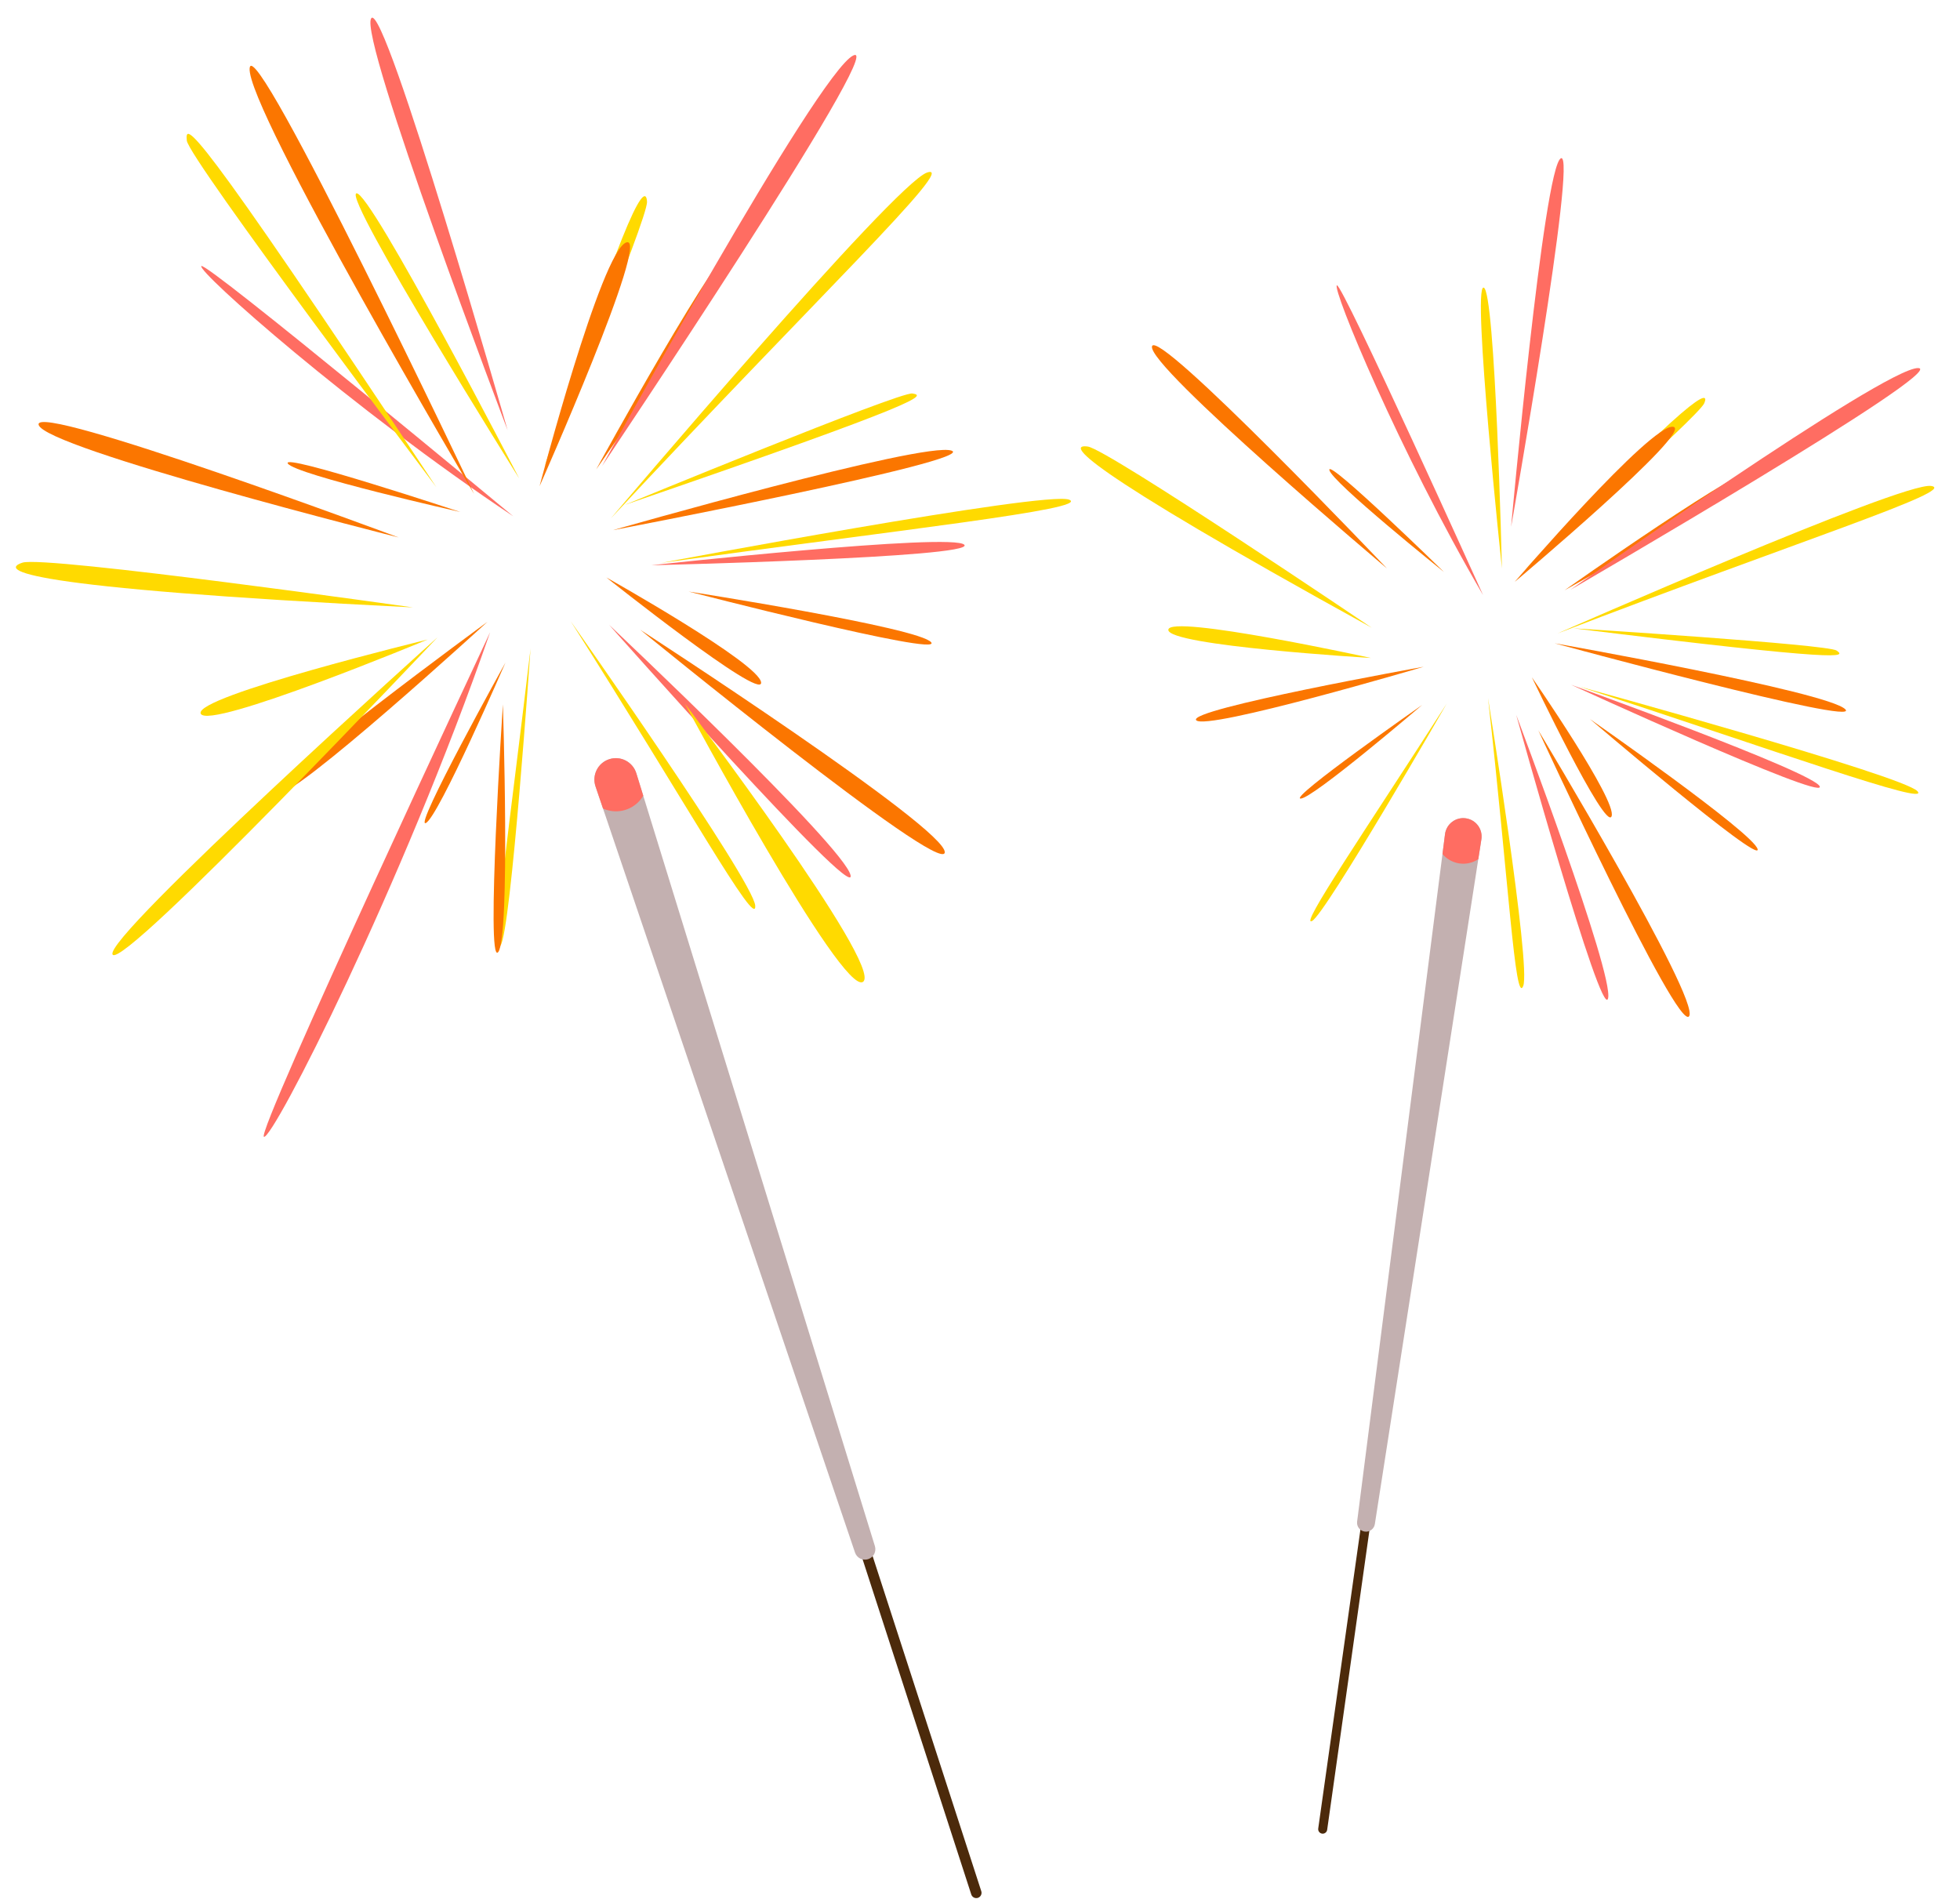 <?xml version="1.0" encoding="UTF-8"?><svg xmlns="http://www.w3.org/2000/svg" xmlns:xlink="http://www.w3.org/1999/xlink" height="1514.6" preserveAspectRatio="xMidYMid meet" version="1.0" viewBox="222.1 235.9 1563.6 1514.6" width="1563.6" zoomAndPan="magnify"><g><g id="change1_1"><path d="M 697.691 610.379 C 697.691 610.379 799.191 425.09 812.91 425.789 C 826.633 426.5 697.691 610.379 697.691 610.379" fill="#fb7600"/></g><g id="change1_2"><path d="M 611.031 731.859 C 611.031 731.859 455.23 874.57 442.477 869.48 C 429.719 864.398 611.031 731.859 611.031 731.859" fill="#fb7600"/></g><g id="change1_3"><path d="M 705.82 696.52 C 705.82 696.52 828.395 765.25 829.285 780.391 C 830.18 795.539 705.82 696.52 705.82 696.52" fill="#fb7600"/></g><g id="change1_4"><path d="M 625.355 764.398 C 625.355 764.398 571.641 888.281 561.754 892.449 C 551.863 896.621 625.355 764.398 625.355 764.398" fill="#fb7600"/></g><g id="change1_5"><path d="M 589.371 644.328 C 589.371 644.328 457.648 614.609 451.723 605.66 C 445.801 596.719 589.371 644.328 589.371 644.328" fill="#fb7600"/></g><g id="change2_1"><path d="M 720.289 638.73 C 720.289 638.73 939.934 548.148 949.965 549.789 C 960.016 551.441 965.719 554.422 720.289 638.73" fill="#ffda00"/></g><g id="change2_2"><path d="M 677.488 731.621 C 677.488 731.621 823.441 938.77 824.605 958.449 C 825.777 978.141 769.629 876.602 677.488 731.621" fill="#ffda00"/></g><g id="change2_3"><path d="M 636.324 617.621 C 636.324 617.621 516.941 386.859 506.402 390.141 C 495.859 393.441 636.324 617.621 636.324 617.621" fill="#ffda00"/></g><g id="change2_4"><path d="M 563.254 746.059 C 563.254 746.059 376.273 791.461 382.227 805.172 C 388.176 818.871 563.254 746.059 563.254 746.059" fill="#ffda00"/></g><g id="change2_5"><path d="M 645.348 753.262 C 645.348 753.262 629.805 979.059 621.348 990.199 C 612.891 1001.34 629.156 890.98 645.348 753.262" fill="#ffda00"/></g><g id="change2_6"><path d="M 656.535 608.238 C 656.535 608.238 739.074 410.398 738.258 396.77 C 737.453 383.148 725.621 388.398 656.535 608.238" fill="#ffda00"/></g><g id="change3_1"><path d="M 708.055 734.359 C 708.055 734.359 896.301 911.672 900.668 934.199 C 905.043 956.75 708.055 734.359 708.055 734.359" fill="#ff6d62"/></g><g id="change1_6"><path d="M 711.02 658.809 C 711.02 658.809 959.637 587.621 981.238 595.379 C 1002.84 603.141 711.02 658.809 711.02 658.809" fill="#fb7600"/></g><g id="change3_2"><path d="M 741.703 686.789 C 741.703 686.789 983.266 660.371 991.469 670.539 C 999.664 680.691 741.703 686.789 741.703 686.789" fill="#ff6d62"/></g><g id="change3_3"><path d="M 631.512 647.719 C 631.512 647.719 385.457 443.441 382.691 448.16 C 379.938 452.871 501.809 561.16 631.512 647.719" fill="#ff6d62"/></g><g id="change4_1"><path d="M 996.934 1747.102 L 710.281 863.051 C 709.566 860.828 710.785 858.48 712.98 857.762 C 715.191 857.051 717.559 858.238 718.277 860.461 L 1004.93 1744.512 C 1005.641 1746.711 1004.43 1749.078 1002.219 1749.801 C 1000.02 1750.512 997.648 1749.301 996.934 1747.102" fill="#4c2a0b"/></g><g id="change1_7"><path d="M 540.094 664.609 C 540.094 664.609 256.73 593.289 252.906 574.68 C 249.074 556.078 540.094 664.609 540.094 664.609" fill="#fb7600"/></g><g id="change1_8"><path d="M 732.895 738.289 C 732.895 738.289 978.152 897.109 975.785 915.949 C 973.406 934.809 732.895 738.289 732.895 738.289" fill="#fb7600"/></g><g id="change1_9"><path d="M 652.551 623.73 C 652.551 623.73 701.859 435.73 721.816 429.262 C 741.77 422.781 652.551 623.73 652.551 623.73" fill="#fb7600"/></g><g id="change1_10"><path d="M 771.441 707.781 C 771.441 707.781 955.969 736.531 964.992 748.309 C 974.008 760.09 771.441 707.781 771.441 707.781" fill="#fb7600"/></g><g id="change1_11"><path d="M 623.273 797.762 C 623.273 797.762 629.348 984.422 619.449 995.469 C 609.551 1006.52 623.273 797.762 623.273 797.762" fill="#fb7600"/></g><g id="change2_7"><path d="M 570.164 624.48 C 570.164 624.48 372.43 362.051 371.129 348.039 C 369.828 334.027 371.848 325.355 570.164 624.48" fill="#ffda00"/></g><g id="change2_8"><path d="M 709.398 649.418 C 709.398 649.418 935.832 381.914 961.773 373.5 C 987.715 365.094 871.375 475.594 709.398 649.418" fill="#ffda00"/></g><g id="change2_9"><path d="M 571.172 744.219 C 571.172 744.219 303.863 984.391 311.941 997.352 C 320.016 1010.32 571.172 744.219 571.172 744.219" fill="#ffda00"/></g><g id="change2_10"><path d="M 768.531 797.281 C 768.531 797.281 894.414 1031.75 910.688 1019.012 C 926.953 1006.27 768.531 797.281 768.531 797.281" fill="#ffda00"/></g><g id="change2_11"><path d="M 749.57 684.91 C 749.57 684.91 1057.211 627.059 1075.07 634.512 C 1092.91 641.941 939.527 658.602 749.57 684.91" fill="#ffda00"/></g><g id="change2_12"><path d="M 551.574 720.43 C 551.574 720.43 258.02 678.879 240.059 684.711 C 222.098 690.531 233.258 704.559 551.574 720.43" fill="#ffda00"/></g><g id="change3_4"><path d="M 702.445 607.562 C 702.445 607.562 874.191 293.844 902.832 280.133 C 931.469 266.445 702.445 607.562 702.445 607.562" fill="#ff6d62"/></g><g id="change1_12"><path d="M 600.266 629.91 C 600.266 629.91 418.387 321.945 421.25 290.324 C 424.125 258.703 600.266 629.91 600.266 629.91" fill="#fb7600"/></g><g id="change3_5"><path d="M 627.043 579.082 C 627.043 579.082 507.551 264.965 518.281 250.449 C 529.016 235.949 627.043 579.082 627.043 579.082" fill="#ff6d62"/></g><g id="change3_6"><path d="M 613.117 740.18 C 613.117 740.18 425.398 1140.68 432.676 1142.73 C 439.957 1144.781 542.449 943.941 613.117 740.18" fill="#ff6d62"/></g><g id="change5_1"><path d="M 914.66 1479.629 C 910.324 1481.031 905.66 1478.691 904.199 1474.371 L 697.195 863.262 C 694.133 854.23 699.051 844.441 708.125 841.512 C 717.195 838.57 726.918 843.621 729.73 852.73 L 920.059 1469.238 C 921.402 1473.59 918.996 1478.219 914.66 1479.629" fill="#c3b0b0"/></g><g id="change3_7"><path d="M 708.125 841.512 C 699.051 844.441 694.133 854.23 697.195 863.262 L 703.168 880.898 C 713.031 885.301 725.012 883.012 732.496 874.449 C 733.555 873.238 734.465 871.949 735.25 870.609 L 729.73 852.73 C 726.918 843.621 717.195 838.57 708.125 841.512" fill="#ff6d62"/></g><g id="change1_13"><path d="M 1470.242 706.746 C 1470.242 706.746 1618 602.188 1628.293 607.887 C 1638.605 613.578 1470.242 706.746 1470.242 706.746" fill="#fb7600"/></g><g id="change1_14"><path d="M 1357.871 767.762 C 1357.871 767.762 1184.289 819.129 1176.379 810.43 C 1168.469 801.719 1357.871 767.762 1357.871 767.762" fill="#fb7600"/></g><g id="change1_15"><path d="M 1444.141 776.141 C 1444.141 776.141 1512.719 875.109 1507.719 887.109 C 1502.719 899.109 1444.141 776.141 1444.141 776.141" fill="#fb7600"/></g><g id="change1_16"><path d="M 1356.68 798.191 C 1356.68 798.191 1268.789 873.422 1259.609 872.922 C 1250.43 872.41 1356.68 798.191 1356.68 798.191" fill="#fb7600"/></g><g id="change1_17"><path d="M 1374.07 692.219 C 1374.07 692.219 1283.801 619.852 1282.59 610.738 C 1281.391 601.629 1374.07 692.219 1374.07 692.219" fill="#fb7600"/></g><g id="change2_13"><path d="M 1476.984 737.074 C 1476.984 737.074 1680.164 749.824 1687.258 754.855 C 1694.379 759.895 1697.66 764.332 1476.984 737.074" fill="#ffda00"/></g><g id="change2_14"><path d="M 1409.141 792.531 C 1409.141 792.531 1443.73 1006.871 1437.23 1022.469 C 1430.738 1038.07 1425.641 938.789 1409.141 792.531" fill="#ffda00"/></g><g id="change2_15"><path d="M 1420.262 689.289 C 1420.262 689.289 1415 466.73 1405.648 465.309 C 1396.289 463.879 1420.262 689.289 1420.262 689.289" fill="#ffda00"/></g><g id="change2_16"><path d="M 1315.75 760.75 C 1315.75 760.75 1154.711 725.48 1154.141 738.27 C 1153.578 751.059 1315.75 760.75 1315.75 760.75" fill="#ffda00"/></g><g id="change2_17"><path d="M 1376.262 797.121 C 1376.262 797.121 1279.48 965.172 1268.789 970.57 C 1258.09 975.969 1312.07 897.09 1376.262 797.121" fill="#ffda00"/></g><g id="change2_18"><path d="M 1439.352 689.648 C 1439.352 689.648 1577.219 568.301 1581.711 557.5 C 1586.211 546.711 1575.121 546.309 1439.352 689.648" fill="#ffda00"/></g><g id="change3_8"><path d="M 1431.648 806.121 C 1431.648 806.121 1510.02 1013.371 1504.922 1032.359 C 1499.82 1051.371 1431.648 806.121 1431.648 806.121" fill="#ff6d62"/></g><g id="change1_18"><path d="M 1462.305 749.051 C 1462.305 749.051 1680.492 787.621 1694.219 801.715 C 1707.945 815.797 1462.305 749.051 1462.305 749.051" fill="#fb7600"/></g><g id="change3_9"><path d="M 1475.434 782.129 C 1475.434 782.129 1671.375 852.516 1673.875 863.418 C 1676.375 874.32 1475.434 782.129 1475.434 782.129" fill="#ff6d62"/></g><g id="change3_10"><path d="M 1405.25 710.648 C 1405.25 710.648 1292.5 460.922 1288.602 463.52 C 1284.699 466.121 1337.879 595.281 1405.25 710.648" fill="#ff6d62"/></g><g id="change4_2"><path d="M 1273.719 1694.512 L 1385.031 906.059 C 1385.309 904.078 1387.129 902.73 1389.09 903 C 1391.059 903.281 1392.441 905.09 1392.16 907.07 L 1280.852 1695.52 C 1280.57 1697.48 1278.75 1698.852 1276.781 1698.57 C 1274.82 1698.289 1273.449 1696.469 1273.719 1694.512" fill="#4c2a0b"/></g><g id="change1_19"><path d="M 1328.512 689.32 C 1328.512 689.32 1137.09 527.969 1141.129 512.199 C 1145.16 496.441 1328.512 689.32 1328.512 689.32" fill="#fb7600"/></g><g id="change1_20"><path d="M 1449.301 818.48 C 1449.301 818.48 1578.52 1032.898 1569.621 1046.52 C 1560.699 1060.148 1449.301 818.48 1449.301 818.48" fill="#fb7600"/></g><g id="change1_21"><path d="M 1430.461 700.078 C 1430.461 700.078 1539.051 573.828 1556.84 576.34 C 1574.641 578.852 1430.461 700.078 1430.461 700.078" fill="#fb7600"/></g><g id="change1_22"><path d="M 1490.441 809.461 C 1490.441 809.461 1621.75 900.91 1624.27 913.371 C 1626.789 925.82 1490.441 809.461 1490.441 809.461" fill="#fb7600"/></g><g id="change2_19"><path d="M 1464.59 741.215 C 1464.59 741.215 1739.422 620.27 1762.57 623.535 C 1785.699 626.809 1654.609 668.199 1464.59 741.215" fill="#ffda00"/></g><g id="change2_20"><path d="M 1482.188 783.629 C 1482.188 783.629 1740.832 854.637 1751.777 867.074 C 1762.73 879.508 1638.355 834.727 1482.188 783.629" fill="#ffda00"/></g><g id="change2_21"><path d="M 1316.379 736.621 C 1316.379 736.621 1105.93 594.359 1089.91 592.109 C 1073.891 589.852 1077.219 604.84 1316.379 736.621" fill="#ffda00"/></g><g id="change3_11"><path d="M 1474.945 706.371 C 1474.945 706.371 1725.051 529.289 1752.246 529.496 C 1779.438 529.715 1474.945 706.371 1474.945 706.371" fill="#ff6d62"/></g><g id="change3_12"><path d="M 1427.594 656.117 C 1427.594 656.117 1453.559 369.332 1467.273 362.188 C 1480.988 355.055 1427.594 656.117 1427.594 656.117" fill="#ff6d62"/></g><g id="change5_2"><path d="M 1310.828 1457.629 C 1306.961 1457.078 1304.25 1453.531 1304.75 1449.66 L 1374.871 901.309 C 1375.91 893.211 1383.371 887.512 1391.461 888.66 C 1399.551 889.809 1405.141 897.352 1403.879 905.422 L 1318.891 1451.66 C 1318.289 1455.52 1314.699 1458.18 1310.828 1457.629" fill="#c3b0b0"/></g><g id="change3_13"><path d="M 1391.461 888.66 C 1383.371 887.512 1375.91 893.211 1374.871 901.309 L 1372.852 917.129 C 1378.789 924.23 1388.879 926.961 1397.852 923.18 C 1399.129 922.648 1400.309 921.988 1401.422 921.262 L 1403.879 905.422 C 1405.141 897.352 1399.551 889.809 1391.461 888.66" fill="#ff6d62"/></g></g></svg>